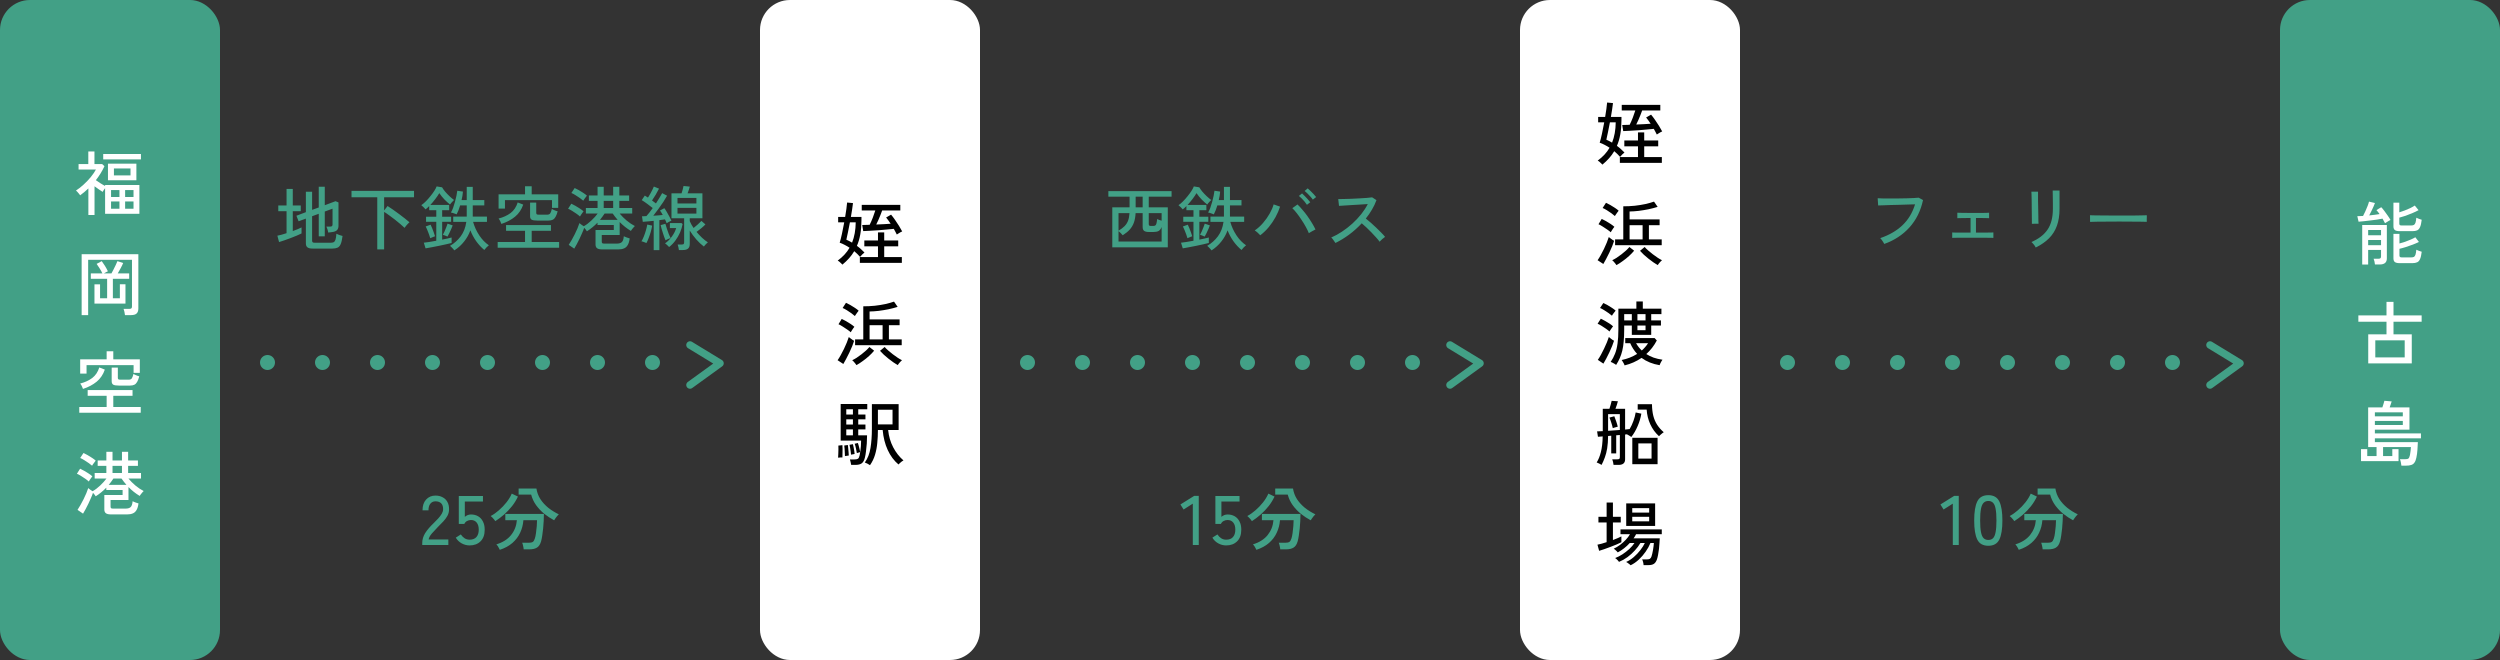 <svg width="500" height="132" viewBox="0 0 500 132" fill="none" xmlns="http://www.w3.org/2000/svg">
<rect x="0" y="0" width="500" height="132" fill="#333333" stroke="none"/>
<path d="M84.448 109V108.608C84.448 107.917 84.644 107.255 85.036 106.62C85.437 105.985 86.016 105.309 86.772 104.59C87.089 104.282 87.383 103.979 87.654 103.68C87.934 103.372 88.163 103.069 88.34 102.77C88.517 102.471 88.611 102.182 88.62 101.902C88.639 101.351 88.513 100.941 88.242 100.67C87.971 100.399 87.589 100.264 87.094 100.264C86.665 100.264 86.324 100.423 86.072 100.74C85.82 101.048 85.694 101.491 85.694 102.07H84.504C84.504 101.155 84.742 100.437 85.218 99.914C85.703 99.382 86.329 99.116 87.094 99.116C87.635 99.116 88.111 99.228 88.522 99.452C88.942 99.667 89.264 99.984 89.488 100.404C89.721 100.824 89.829 101.333 89.81 101.93C89.801 102.369 89.693 102.779 89.488 103.162C89.283 103.535 89.017 103.899 88.69 104.254C88.363 104.609 87.999 104.982 87.598 105.374C87.15 105.831 86.739 106.275 86.366 106.704C86.002 107.124 85.787 107.521 85.722 107.894H89.67V109H84.448ZM93.916 109.084C93.356 109.084 92.824 108.944 92.32 108.664C91.825 108.384 91.438 108.006 91.158 107.53L92.166 106.886C92.38 107.213 92.632 107.469 92.922 107.656C93.211 107.843 93.542 107.936 93.916 107.936C94.513 107.936 94.966 107.763 95.274 107.418C95.591 107.063 95.75 106.569 95.75 105.934C95.75 105.318 95.61 104.842 95.33 104.506C95.059 104.17 94.681 104.002 94.196 104.002C93.906 104.002 93.636 104.072 93.384 104.212C93.141 104.352 92.968 104.543 92.866 104.786H91.76V99.2H96.59V100.306H92.964V103.372C93.328 103.055 93.743 102.896 94.21 102.896C94.732 102.896 95.199 103.013 95.61 103.246C96.02 103.479 96.342 103.825 96.576 104.282C96.818 104.73 96.94 105.281 96.94 105.934C96.94 106.951 96.66 107.731 96.1 108.272C95.549 108.813 94.821 109.084 93.916 109.084ZM99.96 109.966C99.932 109.882 99.876 109.77 99.792 109.63C99.718 109.49 99.634 109.345 99.54 109.196C99.447 109.056 99.358 108.949 99.274 108.874C100.553 108.482 101.533 107.861 102.214 107.012C102.896 106.163 103.283 105.173 103.376 104.044H101.066V102.784H108.78C108.78 103.213 108.766 103.685 108.738 104.198C108.72 104.702 108.682 105.206 108.626 105.71C108.58 106.214 108.519 106.69 108.444 107.138C108.379 107.577 108.304 107.95 108.22 108.258C108.043 108.874 107.768 109.294 107.394 109.518C107.03 109.751 106.526 109.868 105.882 109.868H104.734C104.725 109.681 104.688 109.453 104.622 109.182C104.566 108.911 104.506 108.701 104.44 108.552H105.714C106.097 108.552 106.377 108.496 106.554 108.384C106.732 108.263 106.872 108.029 106.974 107.684C107.068 107.404 107.142 107.045 107.198 106.606C107.264 106.158 107.315 105.701 107.352 105.234C107.39 104.767 107.408 104.371 107.408 104.044H104.678C104.613 104.931 104.398 105.761 104.034 106.536C103.68 107.311 103.166 107.992 102.494 108.58C101.822 109.168 100.978 109.63 99.96 109.966ZM110.824 104.058C110.143 103.694 109.485 103.26 108.85 102.756C108.225 102.243 107.679 101.664 107.212 101.02C106.755 100.376 106.428 99.676 106.232 98.92H103.726V97.702H107.282C107.404 98.477 107.67 99.186 108.08 99.83C108.5 100.465 109.023 101.039 109.648 101.552C110.283 102.056 110.988 102.495 111.762 102.868C111.669 102.943 111.557 103.059 111.426 103.218C111.305 103.367 111.188 103.521 111.076 103.68C110.964 103.829 110.88 103.955 110.824 104.058ZM99.064 104.226C99.018 104.142 98.938 104.035 98.826 103.904C98.714 103.773 98.598 103.643 98.476 103.512C98.355 103.381 98.243 103.279 98.14 103.204C98.691 102.915 99.237 102.532 99.778 102.056C100.329 101.58 100.833 101.053 101.29 100.474C101.748 99.895 102.102 99.312 102.354 98.724L103.586 99.312C103.278 99.984 102.882 100.628 102.396 101.244C101.911 101.851 101.379 102.411 100.8 102.924C100.222 103.428 99.643 103.862 99.064 104.226Z" fill="#42A086"/>
<path d="M238.562 109V100.726L236.714 101.902L236.084 100.894L238.842 99.172H239.752V109H238.562ZM245.232 109.084C244.672 109.084 244.14 108.944 243.636 108.664C243.141 108.384 242.754 108.006 242.474 107.53L243.482 106.886C243.697 107.213 243.949 107.469 244.238 107.656C244.527 107.843 244.859 107.936 245.232 107.936C245.829 107.936 246.282 107.763 246.59 107.418C246.907 107.063 247.066 106.569 247.066 105.934C247.066 105.318 246.926 104.842 246.646 104.506C246.375 104.17 245.997 104.002 245.512 104.002C245.223 104.002 244.952 104.072 244.7 104.212C244.457 104.352 244.285 104.543 244.182 104.786H243.076V99.2H247.906V100.306H244.28V103.372C244.644 103.055 245.059 102.896 245.526 102.896C246.049 102.896 246.515 103.013 246.926 103.246C247.337 103.479 247.659 103.825 247.892 104.282C248.135 104.73 248.256 105.281 248.256 105.934C248.256 106.951 247.976 107.731 247.416 108.272C246.865 108.813 246.137 109.084 245.232 109.084ZM251.277 109.966C251.249 109.882 251.193 109.77 251.109 109.63C251.034 109.49 250.95 109.345 250.857 109.196C250.763 109.056 250.675 108.949 250.591 108.874C251.869 108.482 252.849 107.861 253.531 107.012C254.212 106.163 254.599 105.173 254.693 104.044H252.383V102.784H260.097C260.097 103.213 260.083 103.685 260.055 104.198C260.036 104.702 259.999 105.206 259.943 105.71C259.896 106.214 259.835 106.69 259.761 107.138C259.695 107.577 259.621 107.95 259.537 108.258C259.359 108.874 259.084 109.294 258.711 109.518C258.347 109.751 257.843 109.868 257.199 109.868H256.051C256.041 109.681 256.004 109.453 255.939 109.182C255.883 108.911 255.822 108.701 255.757 108.552H257.031C257.413 108.552 257.693 108.496 257.871 108.384C258.048 108.263 258.188 108.029 258.291 107.684C258.384 107.404 258.459 107.045 258.515 106.606C258.58 106.158 258.631 105.701 258.669 105.234C258.706 104.767 258.725 104.371 258.725 104.044H255.995C255.929 104.931 255.715 105.761 255.351 106.536C254.996 107.311 254.483 107.992 253.811 108.58C253.139 109.168 252.294 109.63 251.277 109.966ZM262.141 104.058C261.459 103.694 260.801 103.26 260.167 102.756C259.541 102.243 258.995 101.664 258.529 101.02C258.071 100.376 257.745 99.676 257.549 98.92H255.043V97.702H258.599C258.72 98.477 258.986 99.186 259.397 99.83C259.817 100.465 260.339 101.039 260.965 101.552C261.599 102.056 262.304 102.495 263.079 102.868C262.985 102.943 262.873 103.059 262.743 103.218C262.621 103.367 262.505 103.521 262.393 103.68C262.281 103.829 262.197 103.955 262.141 104.058ZM250.381 104.226C250.334 104.142 250.255 104.035 250.143 103.904C250.031 103.773 249.914 103.643 249.793 103.512C249.671 103.381 249.559 103.279 249.457 103.204C250.007 102.915 250.553 102.532 251.095 102.056C251.645 101.58 252.149 101.053 252.607 100.474C253.064 99.895 253.419 99.312 253.671 98.724L254.903 99.312C254.595 99.984 254.198 100.628 253.713 101.244C253.227 101.851 252.695 102.411 252.117 102.924C251.538 103.428 250.959 103.862 250.381 104.226Z" fill="#42A086"/>
<path d="M390.562 109V100.726L388.714 101.902L388.084 100.894L390.842 99.172H391.752V109H390.562ZM397.666 109.154C396.602 109.154 395.865 108.739 395.454 107.908C395.043 107.077 394.838 105.808 394.838 104.1C394.838 102.392 395.043 101.123 395.454 100.292C395.865 99.452 396.602 99.032 397.666 99.032C398.721 99.032 399.453 99.452 399.864 100.292C400.275 101.123 400.48 102.392 400.48 104.1C400.48 105.808 400.275 107.077 399.864 107.908C399.453 108.739 398.721 109.154 397.666 109.154ZM397.666 107.992C398.058 107.992 398.371 107.875 398.604 107.642C398.847 107.399 399.019 106.993 399.122 106.424C399.234 105.855 399.29 105.08 399.29 104.1C399.29 103.111 399.234 102.331 399.122 101.762C399.019 101.193 398.847 100.791 398.604 100.558C398.371 100.315 398.058 100.194 397.666 100.194C397.283 100.194 396.971 100.315 396.728 100.558C396.485 100.791 396.308 101.193 396.196 101.762C396.084 102.331 396.028 103.111 396.028 104.1C396.028 105.08 396.084 105.855 396.196 106.424C396.308 106.993 396.485 107.399 396.728 107.642C396.971 107.875 397.283 107.992 397.666 107.992ZM403.755 109.966C403.727 109.882 403.671 109.77 403.587 109.63C403.512 109.49 403.428 109.345 403.335 109.196C403.242 109.056 403.153 108.949 403.069 108.874C404.348 108.482 405.328 107.861 406.009 107.012C406.69 106.163 407.078 105.173 407.171 104.044H404.861V102.784H412.575C412.575 103.213 412.561 103.685 412.533 104.198C412.514 104.702 412.477 105.206 412.421 105.71C412.374 106.214 412.314 106.69 412.239 107.138C412.174 107.577 412.099 107.95 412.015 108.258C411.838 108.874 411.562 109.294 411.189 109.518C410.825 109.751 410.321 109.868 409.677 109.868H408.529C408.52 109.681 408.482 109.453 408.417 109.182C408.361 108.911 408.3 108.701 408.235 108.552H409.509C409.892 108.552 410.172 108.496 410.349 108.384C410.526 108.263 410.666 108.029 410.769 107.684C410.862 107.404 410.937 107.045 410.993 106.606C411.058 106.158 411.11 105.701 411.147 105.234C411.184 104.767 411.203 104.371 411.203 104.044H408.473C408.408 104.931 408.193 105.761 407.829 106.536C407.474 107.311 406.961 107.992 406.289 108.58C405.617 109.168 404.772 109.63 403.755 109.966ZM414.619 104.058C413.938 103.694 413.28 103.26 412.645 102.756C412.02 102.243 411.474 101.664 411.007 101.02C410.55 100.376 410.223 99.676 410.027 98.92H407.521V97.702H411.077C411.198 98.477 411.464 99.186 411.875 99.83C412.295 100.465 412.818 101.039 413.443 101.552C414.078 102.056 414.782 102.495 415.557 102.868C415.464 102.943 415.352 103.059 415.221 103.218C415.1 103.367 414.983 103.521 414.871 103.68C414.759 103.829 414.675 103.955 414.619 104.058ZM402.859 104.226C402.812 104.142 402.733 104.035 402.621 103.904C402.509 103.773 402.392 103.643 402.271 103.512C402.15 103.381 402.038 103.279 401.935 103.204C402.486 102.915 403.032 102.532 403.573 102.056C404.124 101.58 404.628 101.053 405.085 100.474C405.542 99.895 405.897 99.312 406.149 98.724L407.381 99.312C407.073 99.984 406.676 100.628 406.191 101.244C405.706 101.851 405.174 102.411 404.595 102.924C404.016 103.428 403.438 103.862 402.859 104.226Z" fill="#42A086"/>
<path d="M222.456 49.462V41.468H225.914V39.34H221.672V38.22H234.314V39.34H229.75V41.468H233.558V49.462H222.456ZM223.702 48.3H232.326V45.388C232.177 45.789 231.971 46.06 231.71 46.2C231.458 46.331 231.127 46.396 230.716 46.396H229.764C229.335 46.396 229.022 46.321 228.826 46.172C228.63 46.023 228.532 45.771 228.532 45.416V42.63H227.118C227.081 43.358 226.969 43.983 226.782 44.506C226.595 45.029 226.32 45.495 225.956 45.906C225.592 46.307 225.121 46.69 224.542 47.054C224.458 46.942 224.327 46.797 224.15 46.62C223.973 46.443 223.823 46.307 223.702 46.214V48.3ZM223.702 46.144C224.197 45.845 224.598 45.542 224.906 45.234C225.214 44.926 225.447 44.567 225.606 44.156C225.765 43.736 225.863 43.227 225.9 42.63H223.702V46.144ZM230.184 45.192H230.59C230.795 45.192 230.949 45.159 231.052 45.094C231.164 45.019 231.243 44.884 231.29 44.688C231.346 44.483 231.393 44.189 231.43 43.806C231.551 43.862 231.691 43.923 231.85 43.988C232.018 44.044 232.177 44.095 232.326 44.142V42.63H229.75V44.8C229.75 44.921 229.778 45.019 229.834 45.094C229.89 45.159 230.007 45.192 230.184 45.192ZM227.132 41.468H228.532V39.34H227.132V41.468ZM242.308 50.078C242.252 49.994 242.168 49.891 242.056 49.77C241.953 49.649 241.841 49.532 241.72 49.42C241.608 49.308 241.515 49.224 241.44 49.168C242.28 48.683 242.994 48.048 243.582 47.264C244.17 46.471 244.543 45.509 244.702 44.38H242.084V43.316H244.786V41.076H243.47C243.377 41.403 243.269 41.72 243.148 42.028C243.027 42.336 242.901 42.616 242.77 42.868C242.695 42.831 242.583 42.789 242.434 42.742C242.294 42.686 242.145 42.635 241.986 42.588C241.837 42.541 241.715 42.513 241.622 42.504C241.771 42.261 241.916 41.953 242.056 41.58C242.196 41.197 242.322 40.796 242.434 40.376C242.555 39.956 242.653 39.55 242.728 39.158C242.812 38.766 242.868 38.43 242.896 38.15L244.03 38.318C244.011 38.579 243.979 38.855 243.932 39.144C243.885 39.424 243.825 39.713 243.75 40.012H244.786V37.38H245.99V40.012H248.3V41.076H245.99V43.316H248.832V44.38H246.06C246.331 45.341 246.741 46.237 247.292 47.068C247.843 47.899 248.482 48.561 249.21 49.056C249.089 49.149 248.93 49.294 248.734 49.49C248.547 49.695 248.403 49.863 248.3 49.994C247.721 49.518 247.185 48.939 246.69 48.258C246.205 47.567 245.813 46.839 245.514 46.074C245.225 46.877 244.809 47.619 244.268 48.3C243.736 48.981 243.083 49.574 242.308 50.078ZM236.554 49.672L236.204 48.538C236.465 48.51 236.82 48.463 237.268 48.398C237.716 48.323 238.192 48.239 238.696 48.146V44.366H236.652V43.344H238.696V42.042H237.282V41.216C237.161 41.337 237.039 41.454 236.918 41.566C236.797 41.678 236.675 41.781 236.554 41.874C236.47 41.762 236.335 41.617 236.148 41.44C235.971 41.253 235.821 41.118 235.7 41.034C235.989 40.838 236.288 40.586 236.596 40.278C236.913 39.961 237.217 39.62 237.506 39.256C237.805 38.892 238.066 38.537 238.29 38.192C238.514 37.847 238.673 37.543 238.766 37.282L239.858 37.464C239.998 37.716 240.199 38.001 240.46 38.318C240.731 38.635 241.025 38.943 241.342 39.242C241.659 39.541 241.963 39.793 242.252 39.998C242.187 40.054 242.098 40.143 241.986 40.264C241.874 40.376 241.767 40.493 241.664 40.614C241.571 40.735 241.496 40.833 241.44 40.908C241.067 40.609 240.693 40.269 240.32 39.886C239.956 39.503 239.615 39.083 239.298 38.626C239.102 38.971 238.841 39.359 238.514 39.788C238.197 40.208 237.861 40.609 237.506 40.992H241.272V42.042H239.872V43.344H241.664V44.366H239.872V47.922C240.264 47.847 240.623 47.773 240.95 47.698C241.286 47.623 241.557 47.558 241.762 47.502V48.594C241.51 48.659 241.16 48.743 240.712 48.846C240.273 48.949 239.797 49.051 239.284 49.154C238.771 49.266 238.271 49.364 237.786 49.448C237.301 49.541 236.89 49.616 236.554 49.672ZM237.492 47.642C237.427 47.418 237.343 47.161 237.24 46.872C237.137 46.573 237.025 46.284 236.904 46.004C236.792 45.715 236.685 45.477 236.582 45.29L237.562 44.94C237.665 45.136 237.772 45.379 237.884 45.668C238.005 45.948 238.113 46.233 238.206 46.522C238.309 46.802 238.388 47.045 238.444 47.25C238.313 47.287 238.145 47.353 237.94 47.446C237.744 47.53 237.595 47.595 237.492 47.642ZM240.936 47.32C240.843 47.264 240.693 47.199 240.488 47.124C240.292 47.04 240.133 46.984 240.012 46.956C240.115 46.779 240.227 46.555 240.348 46.284C240.479 46.004 240.595 45.724 240.698 45.444C240.81 45.155 240.894 44.917 240.95 44.73L241.972 45.08C241.916 45.248 241.827 45.472 241.706 45.752C241.585 46.032 241.454 46.317 241.314 46.606C241.174 46.895 241.048 47.133 240.936 47.32ZM252.052 47.054C251.94 46.923 251.772 46.755 251.548 46.55C251.324 46.345 251.123 46.191 250.946 46.088C251.553 45.677 252.108 45.178 252.612 44.59C253.125 43.993 253.564 43.372 253.928 42.728C254.301 42.075 254.567 41.459 254.726 40.88L256.014 41.328C255.79 42.028 255.487 42.728 255.104 43.428C254.721 44.128 254.273 44.791 253.76 45.416C253.247 46.032 252.677 46.578 252.052 47.054ZM261.768 46.634C261.619 46.251 261.413 45.827 261.152 45.36C260.9 44.893 260.615 44.427 260.298 43.96C259.99 43.484 259.677 43.045 259.36 42.644C259.043 42.233 258.744 41.897 258.464 41.636L259.5 40.894C259.808 41.183 260.13 41.529 260.466 41.93C260.811 42.322 261.147 42.747 261.474 43.204C261.801 43.661 262.104 44.123 262.384 44.59C262.664 45.047 262.902 45.481 263.098 45.892C262.949 45.957 262.734 46.069 262.454 46.228C262.183 46.377 261.955 46.513 261.768 46.634ZM262.566 39.928C262.445 39.741 262.286 39.541 262.09 39.326C261.894 39.102 261.693 38.892 261.488 38.696C261.283 38.491 261.096 38.323 260.928 38.192L261.544 37.674C261.693 37.795 261.875 37.963 262.09 38.178C262.314 38.393 262.529 38.612 262.734 38.836C262.949 39.06 263.112 39.251 263.224 39.41L262.566 39.928ZM261.39 40.964C261.269 40.768 261.115 40.558 260.928 40.334C260.741 40.11 260.545 39.895 260.34 39.69C260.135 39.485 259.948 39.317 259.78 39.186L260.41 38.682C260.559 38.803 260.737 38.976 260.942 39.2C261.157 39.415 261.367 39.639 261.572 39.872C261.777 40.096 261.936 40.287 262.048 40.446L261.39 40.964ZM267.088 48.594C266.995 48.454 266.864 48.267 266.696 48.034C266.537 47.791 266.388 47.614 266.248 47.502C266.967 47.194 267.685 46.802 268.404 46.326C269.123 45.85 269.809 45.318 270.462 44.73C271.115 44.133 271.708 43.503 272.24 42.84C272.772 42.168 273.211 41.491 273.556 40.81C273.127 40.838 272.637 40.871 272.086 40.908C271.545 40.936 270.994 40.969 270.434 41.006C269.883 41.043 269.375 41.076 268.908 41.104C268.441 41.132 268.073 41.155 267.802 41.174L267.648 39.816C267.872 39.816 268.213 39.811 268.67 39.802C269.127 39.793 269.636 39.779 270.196 39.76C270.765 39.732 271.33 39.704 271.89 39.676C272.459 39.639 272.968 39.606 273.416 39.578C273.873 39.541 274.209 39.503 274.424 39.466L275.292 40.026C275.059 40.67 274.76 41.3 274.396 41.916C274.041 42.532 273.631 43.129 273.164 43.708C273.481 43.96 273.822 44.245 274.186 44.562C274.55 44.879 274.909 45.211 275.264 45.556C275.619 45.892 275.95 46.219 276.258 46.536C276.566 46.844 276.818 47.124 277.014 47.376C276.855 47.479 276.664 47.628 276.44 47.824C276.225 48.011 276.053 48.183 275.922 48.342C275.735 48.081 275.497 47.791 275.208 47.474C274.928 47.147 274.62 46.816 274.284 46.48C273.948 46.135 273.612 45.803 273.276 45.486C272.94 45.169 272.632 44.893 272.352 44.66C271.577 45.491 270.733 46.247 269.818 46.928C268.903 47.6 267.993 48.155 267.088 48.594Z" fill="#42A086"/>
<path d="M376.85 48.79C376.813 48.706 376.747 48.589 376.654 48.44C376.561 48.281 376.458 48.127 376.346 47.978C376.234 47.819 376.131 47.703 376.038 47.628C377.83 47.021 379.309 46.167 380.476 45.066C381.652 43.955 382.497 42.555 383.01 40.866C382.599 40.875 382.114 40.889 381.554 40.908C380.994 40.927 380.411 40.945 379.804 40.964C379.207 40.973 378.628 40.987 378.068 41.006C377.508 41.025 377.013 41.043 376.584 41.062C376.155 41.071 375.837 41.081 375.632 41.09L375.534 39.648C375.777 39.667 376.113 39.681 376.542 39.69C376.971 39.69 377.457 39.69 377.998 39.69C378.549 39.69 379.109 39.69 379.678 39.69C380.257 39.681 380.812 39.671 381.344 39.662C381.885 39.643 382.366 39.625 382.786 39.606C383.206 39.578 383.523 39.555 383.738 39.536L384.606 40.012C384.139 42.177 383.234 44.002 381.89 45.486C380.546 46.97 378.866 48.071 376.85 48.79ZM390.444 47.572V46.494C390.556 46.503 390.785 46.513 391.13 46.522C391.475 46.522 391.905 46.522 392.418 46.522C392.931 46.522 393.496 46.522 394.112 46.522V43.596C393.692 43.596 393.291 43.601 392.908 43.61C392.535 43.61 392.217 43.615 391.956 43.624C391.704 43.624 391.541 43.629 391.466 43.638V42.546C391.615 42.555 391.984 42.565 392.572 42.574C393.169 42.583 393.869 42.588 394.672 42.588C395.195 42.588 395.675 42.588 396.114 42.588C396.553 42.579 396.921 42.574 397.22 42.574C397.528 42.565 397.729 42.555 397.822 42.546V43.638C397.71 43.619 397.416 43.61 396.94 43.61C396.464 43.601 395.881 43.596 395.19 43.596V46.522C395.778 46.522 396.319 46.522 396.814 46.522C397.318 46.513 397.733 46.508 398.06 46.508C398.387 46.499 398.592 46.494 398.676 46.494V47.572C398.573 47.563 398.331 47.558 397.948 47.558C397.575 47.549 397.099 47.544 396.52 47.544C395.951 47.544 395.316 47.544 394.616 47.544C394.149 47.544 393.683 47.544 393.216 47.544C392.759 47.544 392.334 47.544 391.942 47.544C391.55 47.544 391.219 47.549 390.948 47.558C390.687 47.558 390.519 47.563 390.444 47.572ZM407.146 49.504C407.109 49.411 407.039 49.289 406.936 49.14C406.833 49 406.721 48.86 406.6 48.72C406.488 48.58 406.385 48.473 406.292 48.398C407.739 47.782 408.812 46.956 409.512 45.92C410.221 44.875 410.576 43.493 410.576 41.776V41.258C410.576 41.118 410.576 40.894 410.576 40.586C410.576 40.278 410.571 39.947 410.562 39.592C410.562 39.237 410.557 38.925 410.548 38.654C410.548 38.374 410.543 38.192 410.534 38.108H411.906V41.776C411.906 43.055 411.733 44.175 411.388 45.136C411.052 46.088 410.534 46.919 409.834 47.628C409.134 48.337 408.238 48.963 407.146 49.504ZM406.376 44.758C406.385 44.702 406.385 44.515 406.376 44.198C406.376 43.881 406.371 43.489 406.362 43.022C406.362 42.555 406.357 42.065 406.348 41.552C406.348 41.029 406.343 40.535 406.334 40.068C406.325 39.601 406.315 39.209 406.306 38.892C406.297 38.575 406.287 38.388 406.278 38.332H407.608C407.608 38.397 407.608 38.589 407.608 38.906C407.608 39.223 407.608 39.611 407.608 40.068C407.617 40.516 407.627 40.997 407.636 41.51C407.645 42.014 407.655 42.499 407.664 42.966C407.673 43.423 407.678 43.815 407.678 44.142C407.687 44.459 407.697 44.66 407.706 44.744L406.376 44.758ZM418.01 44.38C418.01 44.296 418.01 44.165 418.01 43.988C418.01 43.801 418.01 43.619 418.01 43.442C418.01 43.265 418.005 43.134 417.996 43.05C418.229 43.059 418.579 43.069 419.046 43.078C419.513 43.078 420.054 43.083 420.67 43.092C421.295 43.092 421.953 43.097 422.644 43.106C423.344 43.106 424.039 43.106 424.73 43.106C425.43 43.106 426.088 43.106 426.704 43.106C427.32 43.097 427.861 43.087 428.328 43.078C428.795 43.069 429.14 43.059 429.364 43.05C429.364 43.078 429.364 43.12 429.364 43.176C429.364 43.232 429.364 43.293 429.364 43.358C429.364 43.526 429.359 43.717 429.35 43.932C429.35 44.137 429.355 44.282 429.364 44.366C429.075 44.357 428.645 44.347 428.076 44.338C427.507 44.329 426.853 44.324 426.116 44.324C425.388 44.315 424.627 44.31 423.834 44.31C423.041 44.31 422.266 44.315 421.51 44.324C420.754 44.324 420.068 44.329 419.452 44.338C418.845 44.347 418.365 44.361 418.01 44.38Z" fill="#42A086"/>
<path d="M62.518 49.714C62.033 49.714 61.687 49.63 61.482 49.462C61.277 49.303 61.174 49.037 61.174 48.664V43.722L59.718 44.254L59.284 43.148L61.174 42.434V38.346H62.42V41.972L63.75 41.496V37.352H64.954V41.048L67.11 40.236L67.698 40.488V45.178C67.698 45.505 67.614 45.771 67.446 45.976C67.278 46.172 67.007 46.307 66.634 46.382C66.513 46.401 66.349 46.424 66.144 46.452C65.948 46.471 65.78 46.489 65.64 46.508C65.612 46.275 65.556 46.041 65.472 45.808C65.388 45.575 65.323 45.411 65.276 45.318H66.018C66.195 45.318 66.321 45.285 66.396 45.22C66.471 45.155 66.508 45.043 66.508 44.884V41.734L64.954 42.308V47.264H63.75V42.756L62.42 43.246V48.132C62.42 48.281 62.457 48.389 62.532 48.454C62.607 48.519 62.756 48.552 62.98 48.552H66.088C66.359 48.552 66.573 48.515 66.732 48.44C66.891 48.356 67.012 48.188 67.096 47.936C67.18 47.675 67.241 47.278 67.278 46.746C67.427 46.821 67.623 46.905 67.866 46.998C68.109 47.082 68.323 47.147 68.51 47.194C68.417 47.941 68.286 48.496 68.118 48.86C67.959 49.215 67.745 49.443 67.474 49.546C67.203 49.658 66.867 49.714 66.466 49.714H62.518ZM55.812 48.412L55.476 47.138C55.719 47.091 55.999 47.026 56.316 46.942C56.633 46.849 56.965 46.746 57.31 46.634V42.238H55.658V41.09H57.31V37.786H58.556V41.09H60.152V42.238H58.556V46.214C58.911 46.083 59.237 45.957 59.536 45.836C59.844 45.705 60.101 45.589 60.306 45.486V46.69C60.063 46.811 59.746 46.956 59.354 47.124C58.971 47.283 58.561 47.446 58.122 47.614C57.683 47.782 57.259 47.936 56.848 48.076C56.437 48.216 56.092 48.328 55.812 48.412ZM75.454 49.882V39.452H70.302V38.178H82.804V39.452H76.826V42.098L77.512 41.202C77.82 41.389 78.17 41.622 78.562 41.902C78.954 42.173 79.355 42.462 79.766 42.77C80.186 43.078 80.583 43.381 80.956 43.68C81.329 43.969 81.642 44.226 81.894 44.45C81.801 44.525 81.689 44.632 81.558 44.772C81.427 44.912 81.301 45.057 81.18 45.206C81.059 45.346 80.97 45.467 80.914 45.57C80.709 45.365 80.433 45.117 80.088 44.828C79.752 44.539 79.388 44.24 78.996 43.932C78.604 43.624 78.217 43.335 77.834 43.064C77.461 42.784 77.125 42.555 76.826 42.378V49.882H75.454ZM90.868 50.078C90.812 49.994 90.728 49.891 90.616 49.77C90.513 49.649 90.401 49.532 90.28 49.42C90.168 49.308 90.075 49.224 90 49.168C90.84 48.683 91.554 48.048 92.142 47.264C92.73 46.471 93.103 45.509 93.262 44.38H90.644V43.316H93.346V41.076H92.03C91.937 41.403 91.829 41.72 91.708 42.028C91.587 42.336 91.461 42.616 91.33 42.868C91.255 42.831 91.143 42.789 90.994 42.742C90.854 42.686 90.705 42.635 90.546 42.588C90.397 42.541 90.275 42.513 90.182 42.504C90.331 42.261 90.476 41.953 90.616 41.58C90.756 41.197 90.882 40.796 90.994 40.376C91.115 39.956 91.213 39.55 91.288 39.158C91.372 38.766 91.428 38.43 91.456 38.15L92.59 38.318C92.571 38.579 92.539 38.855 92.492 39.144C92.445 39.424 92.385 39.713 92.31 40.012H93.346V37.38H94.55V40.012H96.86V41.076H94.55V43.316H97.392V44.38H94.62C94.891 45.341 95.301 46.237 95.852 47.068C96.403 47.899 97.042 48.561 97.77 49.056C97.649 49.149 97.49 49.294 97.294 49.49C97.107 49.695 96.963 49.863 96.86 49.994C96.281 49.518 95.745 48.939 95.25 48.258C94.765 47.567 94.373 46.839 94.074 46.074C93.785 46.877 93.369 47.619 92.828 48.3C92.296 48.981 91.643 49.574 90.868 50.078ZM85.114 49.672L84.764 48.538C85.025 48.51 85.38 48.463 85.828 48.398C86.276 48.323 86.752 48.239 87.256 48.146V44.366H85.212V43.344H87.256V42.042H85.842V41.216C85.721 41.337 85.599 41.454 85.478 41.566C85.357 41.678 85.235 41.781 85.114 41.874C85.03 41.762 84.895 41.617 84.708 41.44C84.531 41.253 84.381 41.118 84.26 41.034C84.549 40.838 84.848 40.586 85.156 40.278C85.473 39.961 85.777 39.62 86.066 39.256C86.365 38.892 86.626 38.537 86.85 38.192C87.074 37.847 87.233 37.543 87.326 37.282L88.418 37.464C88.558 37.716 88.759 38.001 89.02 38.318C89.291 38.635 89.585 38.943 89.902 39.242C90.219 39.541 90.523 39.793 90.812 39.998C90.747 40.054 90.658 40.143 90.546 40.264C90.434 40.376 90.327 40.493 90.224 40.614C90.131 40.735 90.056 40.833 90 40.908C89.627 40.609 89.253 40.269 88.88 39.886C88.516 39.503 88.175 39.083 87.858 38.626C87.662 38.971 87.401 39.359 87.074 39.788C86.757 40.208 86.421 40.609 86.066 40.992H89.832V42.042H88.432V43.344H90.224V44.366H88.432V47.922C88.824 47.847 89.183 47.773 89.51 47.698C89.846 47.623 90.117 47.558 90.322 47.502V48.594C90.07 48.659 89.72 48.743 89.272 48.846C88.833 48.949 88.357 49.051 87.844 49.154C87.331 49.266 86.831 49.364 86.346 49.448C85.861 49.541 85.45 49.616 85.114 49.672ZM86.052 47.642C85.987 47.418 85.903 47.161 85.8 46.872C85.697 46.573 85.585 46.284 85.464 46.004C85.352 45.715 85.245 45.477 85.142 45.29L86.122 44.94C86.225 45.136 86.332 45.379 86.444 45.668C86.565 45.948 86.673 46.233 86.766 46.522C86.869 46.802 86.948 47.045 87.004 47.25C86.873 47.287 86.705 47.353 86.5 47.446C86.304 47.53 86.155 47.595 86.052 47.642ZM89.496 47.32C89.403 47.264 89.253 47.199 89.048 47.124C88.852 47.04 88.693 46.984 88.572 46.956C88.675 46.779 88.787 46.555 88.908 46.284C89.039 46.004 89.155 45.724 89.258 45.444C89.37 45.155 89.454 44.917 89.51 44.73L90.532 45.08C90.476 45.248 90.387 45.472 90.266 45.752C90.145 46.032 90.014 46.317 89.874 46.606C89.734 46.895 89.608 47.133 89.496 47.32ZM99.534 49.546V48.398H105.008V46.158H101.214V45.01H110.188V46.158H106.338V48.398H111.826V49.546H99.534ZM99.716 41.72V38.864H105.008V37.254H106.338V38.864H111.644V41.58H110.398V40.026H100.99V41.72H99.716ZM107.444 44.114C106.903 44.114 106.529 44.053 106.324 43.932C106.119 43.801 106.016 43.573 106.016 43.246V40.516H107.248V42.56C107.248 42.709 107.285 42.812 107.36 42.868C107.435 42.915 107.584 42.938 107.808 42.938H109.404C109.703 42.938 109.913 42.854 110.034 42.686C110.155 42.518 110.267 42.219 110.37 41.79C110.454 41.846 110.571 41.907 110.72 41.972C110.869 42.037 111.019 42.098 111.168 42.154C111.327 42.21 111.448 42.247 111.532 42.266C111.411 42.733 111.271 43.101 111.112 43.372C110.963 43.643 110.776 43.834 110.552 43.946C110.328 44.058 110.039 44.114 109.684 44.114H107.444ZM100.276 44.786C100.211 44.599 100.136 44.417 100.052 44.24C99.968 44.063 99.856 43.885 99.716 43.708C100.659 43.465 101.461 43.097 102.124 42.602C102.787 42.098 103.258 41.393 103.538 40.488L104.644 40.922C104.308 41.911 103.762 42.719 103.006 43.344C102.25 43.96 101.34 44.441 100.276 44.786ZM120.45 49.882C119.965 49.882 119.619 49.803 119.414 49.644C119.209 49.495 119.106 49.238 119.106 48.874V46.004H122.76V44.996H119.498V44.534C119.181 44.861 118.845 45.169 118.49 45.458C118.145 45.747 117.776 46.013 117.384 46.256C117.337 46.163 117.258 46.051 117.146 45.92C117.043 45.789 116.941 45.668 116.838 45.556C116.745 45.855 116.614 46.191 116.446 46.564C116.287 46.937 116.115 47.32 115.928 47.712C115.741 48.095 115.555 48.463 115.368 48.818C115.181 49.173 115.009 49.476 114.85 49.728L113.744 48.972C113.931 48.701 114.127 48.379 114.332 48.006C114.547 47.633 114.757 47.241 114.962 46.83C115.167 46.419 115.349 46.023 115.508 45.64C115.667 45.248 115.793 44.907 115.886 44.618C115.951 44.683 116.073 44.781 116.25 44.912C116.437 45.043 116.605 45.155 116.754 45.248C117.286 44.949 117.799 44.562 118.294 44.086C118.798 43.61 119.213 43.148 119.54 42.7H117.174V41.594H119.512V40.18H117.776V39.088H119.512V37.366H120.744V39.088H122.634V37.366H123.866V39.088H125.826V40.18H123.866V41.594H126.442V42.7H123.922C124.323 43.185 124.795 43.657 125.336 44.114C125.887 44.571 126.433 44.935 126.974 45.206C126.909 45.262 126.82 45.355 126.708 45.486C126.596 45.617 126.489 45.747 126.386 45.878C126.293 46.009 126.223 46.111 126.176 46.186C125.345 45.682 124.599 45.089 123.936 44.408V46.998H120.352V48.328C120.352 48.468 120.385 48.571 120.45 48.636C120.525 48.692 120.665 48.72 120.87 48.72H123.348C123.805 48.72 124.141 48.622 124.356 48.426C124.58 48.23 124.715 47.838 124.762 47.25C124.893 47.325 125.079 47.404 125.322 47.488C125.574 47.572 125.779 47.637 125.938 47.684C125.863 48.263 125.728 48.711 125.532 49.028C125.345 49.345 125.098 49.565 124.79 49.686C124.482 49.817 124.109 49.882 123.67 49.882H120.45ZM115.998 43.302C115.83 43.143 115.601 42.961 115.312 42.756C115.023 42.551 114.724 42.355 114.416 42.168C114.117 41.981 113.851 41.841 113.618 41.748L114.262 40.74C114.523 40.861 114.803 41.006 115.102 41.174C115.401 41.342 115.69 41.519 115.97 41.706C116.259 41.893 116.507 42.079 116.712 42.266C116.665 42.322 116.591 42.42 116.488 42.56C116.385 42.7 116.287 42.84 116.194 42.98C116.101 43.12 116.035 43.227 115.998 43.302ZM116.656 40.138C116.488 39.989 116.259 39.811 115.97 39.606C115.681 39.401 115.382 39.205 115.074 39.018C114.775 38.831 114.509 38.691 114.276 38.598L114.934 37.604C115.177 37.707 115.452 37.847 115.76 38.024C116.077 38.201 116.381 38.388 116.67 38.584C116.969 38.78 117.207 38.962 117.384 39.13C117.337 39.186 117.263 39.284 117.16 39.424C117.057 39.555 116.955 39.69 116.852 39.83C116.759 39.961 116.693 40.063 116.656 40.138ZM119.988 43.974H123.53C123.175 43.573 122.844 43.148 122.536 42.7H120.926C120.786 42.915 120.637 43.129 120.478 43.344C120.329 43.559 120.165 43.769 119.988 43.974ZM120.744 41.594H122.634V40.18H120.744V41.594ZM135.78 50.008C135.761 49.849 135.729 49.658 135.682 49.434C135.635 49.21 135.584 49.033 135.528 48.902H136.326C136.513 48.902 136.643 48.874 136.718 48.818C136.793 48.753 136.83 48.631 136.83 48.454V43.652H134.296V38.668H136.312C136.387 38.453 136.461 38.201 136.536 37.912C136.611 37.613 136.667 37.375 136.704 37.198L137.964 37.324C137.927 37.492 137.861 37.707 137.768 37.968C137.684 38.229 137.6 38.463 137.516 38.668H140.484V43.652H137.95V44.226C138.043 44.45 138.155 44.679 138.286 44.912C138.417 45.136 138.561 45.365 138.72 45.598C138.991 45.383 139.271 45.145 139.56 44.884C139.859 44.623 140.101 44.389 140.288 44.184L141.086 44.884C140.862 45.117 140.582 45.374 140.246 45.654C139.919 45.925 139.607 46.167 139.308 46.382C139.653 46.793 140.022 47.185 140.414 47.558C140.806 47.922 141.193 48.225 141.576 48.468C141.511 48.515 141.422 48.594 141.31 48.706C141.207 48.809 141.105 48.916 141.002 49.028C140.899 49.14 140.825 49.233 140.778 49.308C140.265 48.925 139.761 48.454 139.266 47.894C138.771 47.325 138.333 46.732 137.95 46.116V48.79C137.95 49.21 137.838 49.518 137.614 49.714C137.399 49.91 137.049 50.008 136.564 50.008H135.78ZM130.74 50.022V44.17C130.329 44.207 129.933 44.245 129.55 44.282C129.167 44.319 128.836 44.347 128.556 44.366L128.402 43.26C128.523 43.251 128.659 43.246 128.808 43.246C128.957 43.237 129.116 43.227 129.284 43.218C129.657 42.817 130.077 42.28 130.544 41.608C130.236 41.356 129.877 41.081 129.466 40.782C129.065 40.483 128.691 40.231 128.346 40.026L128.962 39.116C129.065 39.181 129.167 39.247 129.27 39.312C129.373 39.377 129.48 39.447 129.592 39.522C129.741 39.298 129.891 39.051 130.04 38.78C130.199 38.5 130.343 38.229 130.474 37.968C130.605 37.707 130.703 37.487 130.768 37.31L131.804 37.73C131.617 38.103 131.398 38.505 131.146 38.934C130.894 39.363 130.647 39.751 130.404 40.096C130.544 40.199 130.679 40.301 130.81 40.404C130.941 40.507 131.067 40.6 131.188 40.684C131.459 40.273 131.701 39.886 131.916 39.522C132.14 39.158 132.313 38.859 132.434 38.626L133.414 39.144C133.209 39.517 132.952 39.942 132.644 40.418C132.336 40.885 132.005 41.356 131.65 41.832C131.305 42.308 130.973 42.747 130.656 43.148C130.992 43.129 131.323 43.106 131.65 43.078C131.977 43.05 132.275 43.022 132.546 42.994C132.359 42.639 132.177 42.341 132 42.098L132.868 41.636C133.027 41.841 133.19 42.093 133.358 42.392C133.535 42.681 133.703 42.98 133.862 43.288C134.03 43.596 134.17 43.876 134.282 44.128C134.161 44.175 133.997 44.254 133.792 44.366C133.596 44.478 133.442 44.571 133.33 44.646C133.255 44.422 133.143 44.165 132.994 43.876C132.835 43.895 132.663 43.918 132.476 43.946C132.289 43.974 132.089 44.002 131.874 44.03V50.022H130.74ZM133.82 49.406C133.727 49.303 133.601 49.177 133.442 49.028C133.293 48.879 133.148 48.762 133.008 48.678C133.549 48.295 134.016 47.824 134.408 47.264C134.809 46.704 135.085 46.153 135.234 45.612H133.974V44.618H136.298L136.522 44.814C136.419 45.374 136.247 45.939 136.004 46.508C135.761 47.068 135.453 47.6 135.08 48.104C134.716 48.608 134.296 49.042 133.82 49.406ZM135.5 42.714H139.28V41.58H135.5V42.714ZM135.5 40.698H139.28V39.592H135.5V40.698ZM129.284 48.608C129.163 48.561 128.999 48.496 128.794 48.412C128.589 48.328 128.421 48.281 128.29 48.272C128.449 48.011 128.607 47.684 128.766 47.292C128.925 46.891 129.065 46.48 129.186 46.06C129.307 45.631 129.396 45.248 129.452 44.912L130.432 45.122C130.376 45.486 130.287 45.887 130.166 46.326C130.045 46.755 129.905 47.171 129.746 47.572C129.597 47.973 129.443 48.319 129.284 48.608ZM133.106 48.062C133.031 47.903 132.947 47.693 132.854 47.432C132.761 47.171 132.667 46.891 132.574 46.592C132.481 46.293 132.392 46.009 132.308 45.738C132.233 45.458 132.173 45.22 132.126 45.024L133.078 44.758C133.143 45.001 133.237 45.309 133.358 45.682C133.479 46.046 133.605 46.405 133.736 46.76C133.876 47.115 134.002 47.399 134.114 47.614C133.974 47.651 133.801 47.717 133.596 47.81C133.4 47.903 133.237 47.987 133.106 48.062Z" fill="#42A086"/>
<path d="M290 69L296 72.657L290 77" stroke="#42A086" stroke-width="1.5" stroke-linecap="round" stroke-linejoin="round"/>
<circle cx="238.5" cy="72.5" r="1.5" fill="#42A086"/>
<circle cx="249.5" cy="72.5" r="1.5" fill="#42A086"/>
<circle cx="260.5" cy="72.5" r="1.5" fill="#42A086"/>
<circle cx="271.5" cy="72.5" r="1.5" fill="#42A086"/>
<circle cx="282.5" cy="72.5" r="1.5" fill="#42A086"/>
<circle cx="227.5" cy="72.5" r="1.5" fill="#42A086"/>
<circle cx="216.5" cy="72.5" r="1.5" fill="#42A086"/>
<circle cx="205.5" cy="72.5" r="1.5" fill="#42A086"/>
<path d="M442 69L448 72.657L442 77" stroke="#42A086" stroke-width="1.5" stroke-linecap="round" stroke-linejoin="round"/>
<circle cx="390.5" cy="72.5" r="1.5" fill="#42A086"/>
<circle cx="401.5" cy="72.5" r="1.5" fill="#42A086"/>
<circle cx="412.5" cy="72.5" r="1.5" fill="#42A086"/>
<circle cx="423.5" cy="72.5" r="1.5" fill="#42A086"/>
<circle cx="434.5" cy="72.5" r="1.5" fill="#42A086"/>
<circle cx="379.5" cy="72.5" r="1.5" fill="#42A086"/>
<circle cx="368.5" cy="72.5" r="1.5" fill="#42A086"/>
<circle cx="357.5" cy="72.5" r="1.5" fill="#42A086"/>
<path d="M138 69L144 72.657L138 77" stroke="#42A086" stroke-width="1.5" stroke-linecap="round" stroke-linejoin="round"/>
<circle cx="86.5" cy="72.5" r="1.5" fill="#42A086"/>
<circle cx="97.5" cy="72.5" r="1.5" fill="#42A086"/>
<circle cx="108.5" cy="72.5" r="1.5" fill="#42A086"/>
<circle cx="119.5" cy="72.5" r="1.5" fill="#42A086"/>
<circle cx="130.5" cy="72.5" r="1.5" fill="#42A086"/>
<circle cx="75.5" cy="72.5" r="1.5" fill="#42A086"/>
<circle cx="64.5" cy="72.5" r="1.5" fill="#42A086"/>
<circle cx="53.5" cy="72.5" r="1.5" fill="#42A086"/>
<rect width="44" height="132" rx="6" fill="#42A086"/>
<path d="M17.674 42.994V37.688C17.413 37.931 17.147 38.169 16.876 38.402C16.605 38.626 16.325 38.845 16.036 39.06C15.989 38.976 15.91 38.873 15.798 38.752C15.695 38.621 15.588 38.495 15.476 38.374C15.364 38.253 15.271 38.164 15.196 38.108C15.709 37.781 16.223 37.38 16.736 36.904C17.259 36.428 17.735 35.929 18.164 35.406C18.593 34.874 18.934 34.375 19.186 33.908H15.714V32.816H17.66V30.296H18.892V32.816H20.432L20.894 33.236C20.661 33.74 20.399 34.225 20.11 34.692C19.821 35.159 19.508 35.607 19.172 36.036C19.452 36.241 19.765 36.451 20.11 36.666C20.455 36.871 20.759 37.053 21.02 37.212V37.002H27.88V42.756H21.02V37.632C20.796 37.921 20.633 38.169 20.53 38.374C20.306 38.234 20.049 38.066 19.76 37.87C19.48 37.674 19.195 37.469 18.906 37.254V42.994H17.674ZM21.594 36.05V32.732H27.278V36.05H21.594ZM20.642 31.878V30.8H28.188V31.878H20.642ZM22.784 35.084H26.102V33.698H22.784V35.084ZM22.21 41.748H23.89V40.292H22.21V41.748ZM25.024 41.748H26.704V40.292H25.024V41.748ZM22.21 39.396H23.89V38.01H22.21V39.396ZM25.024 39.396H26.704V38.01H25.024V39.396ZM16.33 63.022V50.842H27.67V61.706C27.67 62.154 27.553 62.485 27.32 62.7C27.096 62.915 26.727 63.022 26.214 63.022H24.996C24.977 62.845 24.94 62.625 24.884 62.364C24.828 62.112 24.772 61.916 24.716 61.776H25.864C26.051 61.776 26.186 61.743 26.27 61.678C26.354 61.613 26.396 61.487 26.396 61.3V51.962H17.632V63.022H16.33ZM18.892 60.726V56.862H20.012V59.648H21.426V55.756H18.164V54.678H20.474C20.325 54.351 20.143 54.02 19.928 53.684C19.723 53.339 19.522 53.035 19.326 52.774L20.348 52.228C20.553 52.499 20.768 52.816 20.992 53.18C21.216 53.544 21.412 53.903 21.58 54.258C21.496 54.295 21.375 54.356 21.216 54.44C21.057 54.524 20.913 54.603 20.782 54.678H22.294C22.425 54.454 22.565 54.188 22.714 53.88C22.873 53.572 23.022 53.269 23.162 52.97C23.302 52.671 23.409 52.424 23.484 52.228L24.632 52.606C24.529 52.867 24.371 53.199 24.156 53.6C23.951 53.992 23.75 54.351 23.554 54.678H25.836V55.756H22.574V59.648H23.974V56.848H25.094V60.726H18.892ZM15.854 82.546V81.398H21.328V79.158H17.534V78.01H26.508V79.158H22.658V81.398H28.146V82.546H15.854ZM16.036 74.72V71.864H21.328V70.254H22.658V71.864H27.964V74.58H26.718V73.026H17.31V74.72H16.036ZM23.764 77.114C23.223 77.114 22.849 77.053 22.644 76.932C22.439 76.801 22.336 76.573 22.336 76.246V73.516H23.568V75.56C23.568 75.709 23.605 75.812 23.68 75.868C23.755 75.915 23.904 75.938 24.128 75.938H25.724C26.023 75.938 26.233 75.854 26.354 75.686C26.475 75.518 26.587 75.219 26.69 74.79C26.774 74.846 26.891 74.907 27.04 74.972C27.189 75.037 27.339 75.098 27.488 75.154C27.647 75.21 27.768 75.247 27.852 75.266C27.731 75.733 27.591 76.101 27.432 76.372C27.283 76.643 27.096 76.834 26.872 76.946C26.648 77.058 26.359 77.114 26.004 77.114H23.764ZM16.596 77.786C16.531 77.599 16.456 77.417 16.372 77.24C16.288 77.063 16.176 76.885 16.036 76.708C16.979 76.465 17.781 76.097 18.444 75.602C19.107 75.098 19.578 74.393 19.858 73.488L20.964 73.922C20.628 74.911 20.082 75.719 19.326 76.344C18.57 76.96 17.66 77.441 16.596 77.786ZM22.21 102.882C21.725 102.882 21.379 102.803 21.174 102.644C20.969 102.495 20.866 102.238 20.866 101.874V99.004H24.52V97.996H21.258V97.534C20.941 97.861 20.605 98.169 20.25 98.458C19.905 98.747 19.536 99.013 19.144 99.256C19.097 99.163 19.018 99.051 18.906 98.92C18.803 98.789 18.701 98.668 18.598 98.556C18.505 98.855 18.374 99.191 18.206 99.564C18.047 99.937 17.875 100.32 17.688 100.712C17.501 101.095 17.315 101.463 17.128 101.818C16.941 102.173 16.769 102.476 16.61 102.728L15.504 101.972C15.691 101.701 15.887 101.379 16.092 101.006C16.307 100.633 16.517 100.241 16.722 99.83C16.927 99.419 17.109 99.023 17.268 98.64C17.427 98.248 17.553 97.907 17.646 97.618C17.711 97.683 17.833 97.781 18.01 97.912C18.197 98.043 18.365 98.155 18.514 98.248C19.046 97.949 19.559 97.562 20.054 97.086C20.558 96.61 20.973 96.148 21.3 95.7H18.934V94.594H21.272V93.18H19.536V92.088H21.272V90.366H22.504V92.088H24.394V90.366H25.626V92.088H27.586V93.18H25.626V94.594H28.202V95.7H25.682C26.083 96.185 26.555 96.657 27.096 97.114C27.647 97.571 28.193 97.935 28.734 98.206C28.669 98.262 28.58 98.355 28.468 98.486C28.356 98.617 28.249 98.747 28.146 98.878C28.053 99.009 27.983 99.111 27.936 99.186C27.105 98.682 26.359 98.089 25.696 97.408V99.998H22.112V101.328C22.112 101.468 22.145 101.571 22.21 101.636C22.285 101.692 22.425 101.72 22.63 101.72H25.108C25.565 101.72 25.901 101.622 26.116 101.426C26.34 101.23 26.475 100.838 26.522 100.25C26.653 100.325 26.839 100.404 27.082 100.488C27.334 100.572 27.539 100.637 27.698 100.684C27.623 101.263 27.488 101.711 27.292 102.028C27.105 102.345 26.858 102.565 26.55 102.686C26.242 102.817 25.869 102.882 25.43 102.882H22.21ZM17.758 96.302C17.59 96.143 17.361 95.961 17.072 95.756C16.783 95.551 16.484 95.355 16.176 95.168C15.877 94.981 15.611 94.841 15.378 94.748L16.022 93.74C16.283 93.861 16.563 94.006 16.862 94.174C17.161 94.342 17.45 94.519 17.73 94.706C18.019 94.893 18.267 95.079 18.472 95.266C18.425 95.322 18.351 95.42 18.248 95.56C18.145 95.7 18.047 95.84 17.954 95.98C17.861 96.12 17.795 96.227 17.758 96.302ZM18.416 93.138C18.248 92.989 18.019 92.811 17.73 92.606C17.441 92.401 17.142 92.205 16.834 92.018C16.535 91.831 16.269 91.691 16.036 91.598L16.694 90.604C16.937 90.707 17.212 90.847 17.52 91.024C17.837 91.201 18.141 91.388 18.43 91.584C18.729 91.78 18.967 91.962 19.144 92.13C19.097 92.186 19.023 92.284 18.92 92.424C18.817 92.555 18.715 92.69 18.612 92.83C18.519 92.961 18.453 93.063 18.416 93.138ZM21.748 96.974H25.29C24.935 96.573 24.604 96.148 24.296 95.7H22.686C22.546 95.915 22.397 96.129 22.238 96.344C22.089 96.559 21.925 96.769 21.748 96.974ZM22.504 94.594H24.394V93.18H22.504V94.594Z" fill="white"/>
<rect x="152" width="44" height="132" rx="6" fill="white"/>
<path d="M168.484 52.924C168.428 52.859 168.339 52.77 168.218 52.658C168.106 52.555 167.989 52.448 167.868 52.336C167.747 52.233 167.639 52.159 167.546 52.112C168.563 51.375 169.352 50.521 169.912 49.55C169.595 49.335 169.268 49.144 168.932 48.976C168.605 48.799 168.274 48.654 167.938 48.542C168.078 48.103 168.227 47.515 168.386 46.778C168.545 46.031 168.699 45.261 168.848 44.468H167.63V43.39H169.03C169.133 42.802 169.217 42.256 169.282 41.752C169.357 41.239 169.403 40.823 169.422 40.506L170.598 40.618C170.561 40.963 170.505 41.379 170.43 41.864C170.355 42.34 170.271 42.849 170.178 43.39H172.292V44.048C172.283 46.111 171.979 47.819 171.382 49.172C171.681 49.387 171.956 49.611 172.208 49.844C172.469 50.068 172.698 50.287 172.894 50.502C172.754 50.605 172.6 50.74 172.432 50.908C172.273 51.076 172.133 51.23 172.012 51.37C171.844 51.183 171.662 50.992 171.466 50.796C171.27 50.6 171.065 50.413 170.85 50.236C170.551 50.74 170.206 51.211 169.814 51.65C169.422 52.089 168.979 52.513 168.484 52.924ZM179.362 46.904C179.278 46.727 179.185 46.545 179.082 46.358C178.979 46.162 178.872 45.966 178.76 45.77C178.331 45.817 177.85 45.863 177.318 45.91C176.795 45.957 176.254 46.003 175.694 46.05C175.143 46.087 174.602 46.12 174.07 46.148C173.547 46.176 173.071 46.199 172.642 46.218L172.446 45C172.875 45 173.37 44.986 173.93 44.958C174.145 44.538 174.355 44.062 174.56 43.53C174.765 42.989 174.933 42.508 175.064 42.088H172.348V40.968H180.062V42.088H176.436C176.343 42.359 176.226 42.667 176.086 43.012C175.955 43.348 175.815 43.684 175.666 44.02C175.517 44.347 175.377 44.641 175.246 44.902C175.759 44.883 176.268 44.86 176.772 44.832C177.276 44.804 177.729 44.776 178.13 44.748C177.981 44.505 177.827 44.281 177.668 44.076C177.519 43.861 177.369 43.67 177.22 43.502L178.214 42.928C178.466 43.227 178.727 43.572 178.998 43.964C179.278 44.356 179.544 44.757 179.796 45.168C180.048 45.569 180.263 45.943 180.44 46.288C180.3 46.335 180.118 46.428 179.894 46.568C179.67 46.708 179.493 46.82 179.362 46.904ZM171.97 52.574V51.412H175.596V49.27H172.866V48.094H175.596V46.484H176.842V48.094H179.642V49.27H176.842V51.412H180.37V52.574H171.97ZM170.416 48.528C170.883 47.361 171.125 46.008 171.144 44.468H169.982C169.851 45.168 169.721 45.831 169.59 46.456C169.469 47.081 169.361 47.576 169.268 47.94C169.445 48.005 169.627 48.089 169.814 48.192C170.01 48.295 170.211 48.407 170.416 48.528ZM171.018 69.046V67.884H172.656V61.262C173.44 61.262 174.205 61.225 174.952 61.15C175.699 61.066 176.399 60.954 177.052 60.814C177.715 60.665 178.298 60.501 178.802 60.324L179.53 61.374C178.97 61.551 178.363 61.71 177.71 61.85C177.057 61.981 176.403 62.088 175.75 62.172C175.097 62.247 174.485 62.289 173.916 62.298V63.88H179.922V65.042H177.78V67.884H180.342V69.046H171.018ZM173.916 67.884H176.52V65.042H173.916V67.884ZM168.666 72.798L167.518 72.042C167.714 71.771 167.919 71.44 168.134 71.048C168.358 70.647 168.577 70.227 168.792 69.788C169.007 69.34 169.198 68.911 169.366 68.5C169.534 68.08 169.665 67.716 169.758 67.408C169.842 67.473 169.949 67.557 170.08 67.66C170.22 67.763 170.355 67.861 170.486 67.954C170.626 68.047 170.738 68.117 170.822 68.164C170.738 68.453 170.612 68.808 170.444 69.228C170.276 69.639 170.085 70.068 169.87 70.516C169.655 70.964 169.441 71.389 169.226 71.79C169.021 72.191 168.834 72.527 168.666 72.798ZM179.544 73.022C179.292 72.882 179.007 72.7 178.69 72.476C178.373 72.261 178.046 72.019 177.71 71.748C177.374 71.477 177.057 71.207 176.758 70.936C176.459 70.656 176.207 70.399 176.002 70.166L176.926 69.396C177.113 69.611 177.351 69.844 177.64 70.096C177.929 70.348 178.237 70.6 178.564 70.852C178.9 71.104 179.227 71.337 179.544 71.552C179.861 71.757 180.146 71.921 180.398 72.042C180.323 72.098 180.23 72.187 180.118 72.308C180.006 72.429 179.894 72.555 179.782 72.686C179.679 72.826 179.6 72.938 179.544 73.022ZM171.284 73.022C171.228 72.938 171.149 72.826 171.046 72.686C170.943 72.555 170.836 72.429 170.724 72.308C170.612 72.187 170.519 72.098 170.444 72.042C170.696 71.93 170.985 71.771 171.312 71.566C171.639 71.351 171.965 71.118 172.292 70.866C172.628 70.605 172.936 70.348 173.216 70.096C173.496 69.835 173.715 69.601 173.874 69.396L174.826 70.138C174.546 70.483 174.205 70.838 173.804 71.202C173.403 71.566 172.978 71.907 172.53 72.224C172.091 72.551 171.676 72.817 171.284 73.022ZM170.15 66.456C169.982 66.297 169.749 66.115 169.45 65.91C169.151 65.695 168.839 65.49 168.512 65.294C168.195 65.089 167.924 64.939 167.7 64.846L168.344 63.782C168.605 63.903 168.895 64.053 169.212 64.23C169.529 64.407 169.833 64.594 170.122 64.79C170.421 64.986 170.673 65.177 170.878 65.364C170.831 65.42 170.752 65.523 170.64 65.672C170.537 65.821 170.439 65.971 170.346 66.12C170.253 66.269 170.187 66.381 170.15 66.456ZM170.976 63.208C170.808 63.049 170.575 62.863 170.276 62.648C169.977 62.433 169.669 62.228 169.352 62.032C169.035 61.836 168.759 61.691 168.526 61.598L169.198 60.562C169.441 60.665 169.725 60.809 170.052 60.996C170.379 61.183 170.696 61.379 171.004 61.584C171.312 61.789 171.555 61.976 171.732 62.144C171.685 62.2 171.606 62.303 171.494 62.452C171.391 62.592 171.289 62.737 171.186 62.886C171.083 63.026 171.013 63.133 170.976 63.208ZM174 93.036C173.879 92.943 173.706 92.84 173.482 92.728C173.267 92.625 173.095 92.551 172.964 92.504C173.543 91.692 173.921 90.726 174.098 89.606C174.285 88.477 174.378 87.184 174.378 85.728V80.828H179.726V85.994H177.626C177.757 87.263 178.093 88.416 178.634 89.452C179.175 90.488 179.861 91.365 180.692 92.084C180.608 92.121 180.496 92.191 180.356 92.294C180.225 92.397 180.099 92.504 179.978 92.616C179.857 92.728 179.763 92.821 179.698 92.896C178.802 92.14 178.083 91.174 177.542 89.998C177.001 88.822 176.665 87.487 176.534 85.994H175.582C175.582 86.881 175.54 87.744 175.456 88.584C175.381 89.415 175.232 90.203 175.008 90.95C174.784 91.697 174.448 92.392 174 93.036ZM170.234 92.98C170.215 92.831 170.178 92.639 170.122 92.406C170.075 92.182 170.029 92.009 169.982 91.888H170.892C171.219 91.888 171.452 91.841 171.592 91.748C171.741 91.645 171.853 91.417 171.928 91.062C171.975 90.857 172.021 90.591 172.068 90.264C172.115 89.937 172.152 89.587 172.18 89.214C172.208 88.831 172.222 88.467 172.222 88.122H168.134V80.8H173.454V81.85H171.648V82.9H173.09V83.866H171.648V84.902H173.09V85.882H171.648V87.072H173.412C173.412 87.613 173.393 88.159 173.356 88.71C173.319 89.251 173.267 89.76 173.202 90.236C173.146 90.712 173.076 91.123 172.992 91.468C172.852 92.065 172.633 92.467 172.334 92.672C172.045 92.877 171.625 92.98 171.074 92.98H170.234ZM175.582 84.874H178.508V81.948H175.582V84.874ZM167.616 91.538C167.635 91.342 167.649 91.09 167.658 90.782C167.677 90.474 167.686 90.166 167.686 89.858C167.695 89.55 167.691 89.303 167.672 89.116L168.484 89.032C168.503 89.219 168.512 89.471 168.512 89.788C168.512 90.096 168.507 90.409 168.498 90.726C168.498 91.034 168.493 91.291 168.484 91.496C168.381 91.487 168.237 91.487 168.05 91.496C167.863 91.505 167.719 91.519 167.616 91.538ZM168.988 91.216C168.988 91.039 168.979 90.815 168.96 90.544C168.951 90.264 168.937 89.993 168.918 89.732C168.899 89.461 168.876 89.251 168.848 89.102L169.576 89.004C169.604 89.181 169.627 89.405 169.646 89.676C169.674 89.937 169.697 90.199 169.716 90.46C169.744 90.721 169.758 90.936 169.758 91.104C169.693 91.113 169.567 91.132 169.38 91.16C169.193 91.179 169.063 91.197 168.988 91.216ZM169.254 87.072H170.584V85.882H169.254V87.072ZM170.206 90.936C170.197 90.749 170.173 90.535 170.136 90.292C170.108 90.04 170.071 89.793 170.024 89.55C169.987 89.307 169.945 89.111 169.898 88.962L170.584 88.836C170.631 89.004 170.677 89.214 170.724 89.466C170.771 89.709 170.813 89.951 170.85 90.194C170.887 90.437 170.911 90.637 170.92 90.796C170.883 90.805 170.813 90.819 170.71 90.838C170.607 90.857 170.505 90.875 170.402 90.894C170.309 90.913 170.243 90.927 170.206 90.936ZM169.254 82.9H170.584V81.85H169.254V82.9ZM169.254 84.902H170.584V83.866H169.254V84.902ZM171.368 90.614C171.331 90.343 171.27 90.026 171.186 89.662C171.111 89.298 171.027 88.995 170.934 88.752L171.578 88.598C171.634 88.738 171.69 88.925 171.746 89.158C171.811 89.382 171.867 89.611 171.914 89.844C171.97 90.068 172.012 90.259 172.04 90.418C172.012 90.427 171.947 90.446 171.844 90.474C171.751 90.502 171.657 90.53 171.564 90.558C171.471 90.586 171.405 90.605 171.368 90.614Z" fill="black"/>
<rect x="304" width="44" height="132" rx="6" fill="white"/>
<path d="M320.484 32.924C320.428 32.859 320.339 32.77 320.218 32.658C320.106 32.555 319.989 32.448 319.868 32.336C319.747 32.233 319.639 32.159 319.546 32.112C320.563 31.375 321.352 30.521 321.912 29.55C321.595 29.335 321.268 29.144 320.932 28.976C320.605 28.799 320.274 28.654 319.938 28.542C320.078 28.103 320.227 27.515 320.386 26.778C320.545 26.031 320.699 25.261 320.848 24.468H319.63V23.39H321.03C321.133 22.802 321.217 22.256 321.282 21.752C321.357 21.239 321.403 20.823 321.422 20.506L322.598 20.618C322.561 20.963 322.505 21.379 322.43 21.864C322.355 22.34 322.271 22.849 322.178 23.39H324.292V24.048C324.283 26.111 323.979 27.819 323.382 29.172C323.681 29.387 323.956 29.611 324.208 29.844C324.469 30.068 324.698 30.287 324.894 30.502C324.754 30.605 324.6 30.74 324.432 30.908C324.273 31.076 324.133 31.23 324.012 31.37C323.844 31.183 323.662 30.992 323.466 30.796C323.27 30.6 323.065 30.413 322.85 30.236C322.551 30.74 322.206 31.211 321.814 31.65C321.422 32.089 320.979 32.513 320.484 32.924ZM331.362 26.904C331.278 26.727 331.185 26.545 331.082 26.358C330.979 26.162 330.872 25.966 330.76 25.77C330.331 25.817 329.85 25.863 329.318 25.91C328.795 25.957 328.254 26.003 327.694 26.05C327.143 26.087 326.602 26.12 326.07 26.148C325.547 26.176 325.071 26.199 324.642 26.218L324.446 25C324.875 25 325.37 24.986 325.93 24.958C326.145 24.538 326.355 24.062 326.56 23.53C326.765 22.989 326.933 22.508 327.064 22.088H324.348V20.968H332.062V22.088H328.436C328.343 22.359 328.226 22.667 328.086 23.012C327.955 23.348 327.815 23.684 327.666 24.02C327.517 24.347 327.377 24.641 327.246 24.902C327.759 24.883 328.268 24.86 328.772 24.832C329.276 24.804 329.729 24.776 330.13 24.748C329.981 24.505 329.827 24.281 329.668 24.076C329.519 23.861 329.369 23.67 329.22 23.502L330.214 22.928C330.466 23.227 330.727 23.572 330.998 23.964C331.278 24.356 331.544 24.757 331.796 25.168C332.048 25.569 332.263 25.943 332.44 26.288C332.3 26.335 332.118 26.428 331.894 26.568C331.67 26.708 331.493 26.82 331.362 26.904ZM323.97 32.574V31.412H327.596V29.27H324.866V28.094H327.596V26.484H328.842V28.094H331.642V29.27H328.842V31.412H332.37V32.574H323.97ZM322.416 28.528C322.883 27.361 323.125 26.008 323.144 24.468H321.982C321.851 25.168 321.721 25.831 321.59 26.456C321.469 27.081 321.361 27.576 321.268 27.94C321.445 28.005 321.627 28.089 321.814 28.192C322.01 28.295 322.211 28.407 322.416 28.528ZM323.018 49.046V47.884H324.656V41.262C325.44 41.262 326.205 41.225 326.952 41.15C327.699 41.066 328.399 40.954 329.052 40.814C329.715 40.665 330.298 40.501 330.802 40.324L331.53 41.374C330.97 41.551 330.363 41.71 329.71 41.85C329.057 41.981 328.403 42.088 327.75 42.172C327.097 42.247 326.485 42.289 325.916 42.298V43.88H331.922V45.042H329.78V47.884H332.342V49.046H323.018ZM325.916 47.884H328.52V45.042H325.916V47.884ZM320.666 52.798L319.518 52.042C319.714 51.771 319.919 51.44 320.134 51.048C320.358 50.647 320.577 50.227 320.792 49.788C321.007 49.34 321.198 48.911 321.366 48.5C321.534 48.08 321.665 47.716 321.758 47.408C321.842 47.473 321.949 47.557 322.08 47.66C322.22 47.763 322.355 47.861 322.486 47.954C322.626 48.047 322.738 48.117 322.822 48.164C322.738 48.453 322.612 48.808 322.444 49.228C322.276 49.639 322.085 50.068 321.87 50.516C321.655 50.964 321.441 51.389 321.226 51.79C321.021 52.191 320.834 52.527 320.666 52.798ZM331.544 53.022C331.292 52.882 331.007 52.7 330.69 52.476C330.373 52.261 330.046 52.019 329.71 51.748C329.374 51.477 329.057 51.207 328.758 50.936C328.459 50.656 328.207 50.399 328.002 50.166L328.926 49.396C329.113 49.611 329.351 49.844 329.64 50.096C329.929 50.348 330.237 50.6 330.564 50.852C330.9 51.104 331.227 51.337 331.544 51.552C331.861 51.757 332.146 51.921 332.398 52.042C332.323 52.098 332.23 52.187 332.118 52.308C332.006 52.429 331.894 52.555 331.782 52.686C331.679 52.826 331.6 52.938 331.544 53.022ZM323.284 53.022C323.228 52.938 323.149 52.826 323.046 52.686C322.943 52.555 322.836 52.429 322.724 52.308C322.612 52.187 322.519 52.098 322.444 52.042C322.696 51.93 322.985 51.771 323.312 51.566C323.639 51.351 323.965 51.118 324.292 50.866C324.628 50.605 324.936 50.348 325.216 50.096C325.496 49.835 325.715 49.601 325.874 49.396L326.826 50.138C326.546 50.483 326.205 50.838 325.804 51.202C325.403 51.566 324.978 51.907 324.53 52.224C324.091 52.551 323.676 52.817 323.284 53.022ZM322.15 46.456C321.982 46.297 321.749 46.115 321.45 45.91C321.151 45.695 320.839 45.49 320.512 45.294C320.195 45.089 319.924 44.939 319.7 44.846L320.344 43.782C320.605 43.903 320.895 44.053 321.212 44.23C321.529 44.407 321.833 44.594 322.122 44.79C322.421 44.986 322.673 45.177 322.878 45.364C322.831 45.42 322.752 45.523 322.64 45.672C322.537 45.821 322.439 45.971 322.346 46.12C322.253 46.269 322.187 46.381 322.15 46.456ZM322.976 43.208C322.808 43.049 322.575 42.863 322.276 42.648C321.977 42.433 321.669 42.228 321.352 42.032C321.035 41.836 320.759 41.691 320.526 41.598L321.198 40.562C321.441 40.665 321.725 40.809 322.052 40.996C322.379 41.183 322.696 41.379 323.004 41.584C323.312 41.789 323.555 41.976 323.732 42.144C323.685 42.2 323.606 42.303 323.494 42.452C323.391 42.592 323.289 42.737 323.186 42.886C323.083 43.026 323.013 43.133 322.976 43.208ZM323.228 72.98C323.163 72.924 323.06 72.854 322.92 72.77C322.78 72.695 322.635 72.616 322.486 72.532C322.346 72.457 322.229 72.406 322.136 72.378C322.491 71.865 322.78 71.319 323.004 70.74C323.237 70.161 323.405 69.485 323.508 68.71C323.62 67.926 323.676 66.979 323.676 65.868V61.738H327.274V60.296H328.562V61.738H332.286V62.83H330.242V64.076H332.188V65.112H330.242V66.974H326.364V65.112H324.838V65.868C324.838 66.783 324.805 67.585 324.74 68.276C324.684 68.967 324.591 69.583 324.46 70.124C324.329 70.665 324.161 71.165 323.956 71.622C323.76 72.079 323.517 72.532 323.228 72.98ZM324.922 73.078C324.903 73.003 324.857 72.891 324.782 72.742C324.707 72.602 324.628 72.462 324.544 72.322C324.469 72.182 324.399 72.075 324.334 72C325.435 71.785 326.467 71.379 327.428 70.782C326.859 70.175 326.397 69.461 326.042 68.64H325.048V67.618H330.928L331.362 68.094C331.082 68.626 330.765 69.121 330.41 69.578C330.055 70.026 329.673 70.437 329.262 70.81C329.701 71.09 330.186 71.328 330.718 71.524C331.259 71.711 331.852 71.851 332.496 71.944C332.44 72.019 332.37 72.126 332.286 72.266C332.211 72.406 332.137 72.546 332.062 72.686C331.997 72.835 331.95 72.952 331.922 73.036C330.541 72.812 329.337 72.327 328.31 71.58C327.283 72.28 326.154 72.779 324.922 73.078ZM320.68 72.728L319.56 71.972C319.756 71.701 319.961 71.37 320.176 70.978C320.391 70.586 320.601 70.175 320.806 69.746C321.021 69.307 321.212 68.883 321.38 68.472C321.548 68.061 321.679 67.702 321.772 67.394C321.828 67.45 321.921 67.529 322.052 67.632C322.183 67.735 322.318 67.837 322.458 67.94C322.607 68.033 322.724 68.103 322.808 68.15C322.724 68.439 322.598 68.789 322.43 69.2C322.262 69.611 322.075 70.035 321.87 70.474C321.665 70.913 321.455 71.333 321.24 71.734C321.035 72.126 320.848 72.457 320.68 72.728ZM322.388 63.138C322.22 62.989 321.991 62.811 321.702 62.606C321.413 62.401 321.114 62.205 320.806 62.018C320.507 61.831 320.241 61.691 320.008 61.598L320.666 60.604C320.909 60.707 321.189 60.847 321.506 61.024C321.823 61.201 322.127 61.388 322.416 61.584C322.715 61.78 322.953 61.962 323.13 62.13C323.083 62.186 323.004 62.284 322.892 62.424C322.789 62.555 322.687 62.69 322.584 62.83C322.491 62.961 322.425 63.063 322.388 63.138ZM321.898 66.302C321.73 66.143 321.501 65.961 321.212 65.756C320.923 65.551 320.624 65.355 320.316 65.168C320.017 64.981 319.751 64.841 319.518 64.748L320.162 63.74C320.423 63.861 320.703 64.006 321.002 64.174C321.31 64.342 321.604 64.519 321.884 64.706C322.173 64.893 322.416 65.079 322.612 65.266C322.565 65.322 322.491 65.42 322.388 65.56C322.285 65.7 322.187 65.84 322.094 65.98C322.001 66.12 321.935 66.227 321.898 66.302ZM327.484 64.076H329.108V62.83H327.484V64.076ZM328.352 70.096C328.604 69.881 328.833 69.653 329.038 69.41C329.253 69.167 329.444 68.911 329.612 68.64H327.218C327.535 69.2 327.913 69.685 328.352 70.096ZM324.838 64.076H326.364V62.83H324.838V64.076ZM327.484 66.036H329.108V65.112H327.484V66.036ZM320.316 92.98C320.204 92.905 320.045 92.817 319.84 92.714C319.635 92.611 319.467 92.537 319.336 92.49C319.691 91.93 319.971 91.239 320.176 90.418C320.391 89.597 320.512 88.551 320.54 87.282C320.353 87.291 320.176 87.305 320.008 87.324C319.849 87.333 319.709 87.343 319.588 87.352L319.42 86.274C319.691 86.274 320.069 86.26 320.554 86.232V81.766H321.884C321.968 81.523 322.052 81.248 322.136 80.94C322.22 80.632 322.285 80.375 322.332 80.17L323.578 80.254C323.531 80.441 323.461 80.683 323.368 80.982C323.275 81.271 323.181 81.533 323.088 81.766H325.02V85.91C325.207 85.891 325.379 85.873 325.538 85.854C325.697 85.835 325.827 85.821 325.93 85.812C326.229 85.308 326.481 84.767 326.686 84.188C326.901 83.6 327.05 83.035 327.134 82.494L328.268 82.732C328.137 83.553 327.89 84.384 327.526 85.224C327.171 86.055 326.751 86.778 326.266 87.394C326.173 87.319 326.037 87.231 325.86 87.128C325.692 87.016 325.533 86.927 325.384 86.862L325.02 86.904V91.86C325.02 92.607 324.586 92.98 323.718 92.98H322.71C322.701 92.831 322.668 92.635 322.612 92.392C322.556 92.159 322.5 91.981 322.444 91.86H323.48C323.657 91.86 323.783 91.832 323.858 91.776C323.933 91.711 323.97 91.594 323.97 91.426V87.002C323.849 87.011 323.727 87.021 323.606 87.03C323.494 87.039 323.373 87.049 323.242 87.058V90.684H322.248V87.142L321.618 87.198C321.609 88.15 321.548 88.971 321.436 89.662C321.324 90.343 321.17 90.945 320.974 91.468C320.787 91.991 320.568 92.495 320.316 92.98ZM326.462 92.84V87.562H331.516V92.84H326.462ZM331.796 87.24C331.059 86.568 330.48 85.775 330.06 84.86C329.64 83.945 329.397 82.965 329.332 81.92H327.54V80.842H330.396C330.405 81.719 330.494 82.494 330.662 83.166C330.83 83.829 331.087 84.426 331.432 84.958C331.777 85.49 332.216 85.985 332.748 86.442C332.673 86.489 332.571 86.563 332.44 86.666C332.309 86.769 332.183 86.876 332.062 86.988C331.95 87.091 331.861 87.175 331.796 87.24ZM327.666 91.72H330.312V88.682H327.666V91.72ZM321.618 86.162C322.001 86.134 322.393 86.106 322.794 86.078C323.205 86.05 323.597 86.022 323.97 85.994V82.83H321.618V86.162ZM322.556 85.63C322.491 85.303 322.393 84.944 322.262 84.552C322.141 84.151 322.015 83.805 321.884 83.516L322.864 83.25C322.995 83.567 323.121 83.913 323.242 84.286C323.373 84.659 323.475 85.009 323.55 85.336C323.485 85.345 323.382 85.373 323.242 85.42C323.102 85.457 322.967 85.495 322.836 85.532C322.705 85.569 322.612 85.602 322.556 85.63ZM326.126 113.05C326.089 113.003 326.009 112.933 325.888 112.84C325.767 112.747 325.641 112.653 325.51 112.56C325.389 112.467 325.295 112.411 325.23 112.392C325.762 112.159 326.271 111.832 326.756 111.412C327.251 110.983 327.689 110.521 328.072 110.026C328.464 109.522 328.763 109.046 328.968 108.598H328.086C327.787 109.111 327.414 109.611 326.966 110.096C326.527 110.581 326.037 111.025 325.496 111.426C324.955 111.818 324.39 112.135 323.802 112.378C323.765 112.313 323.695 112.224 323.592 112.112C323.499 112.009 323.396 111.907 323.284 111.804C323.181 111.701 323.097 111.636 323.032 111.608C323.508 111.431 323.993 111.183 324.488 110.866C324.983 110.539 325.445 110.18 325.874 109.788C326.303 109.387 326.644 108.99 326.896 108.598H325.958C325.613 108.981 325.23 109.335 324.81 109.662C324.399 109.989 323.979 110.259 323.55 110.474C323.513 110.418 323.443 110.339 323.34 110.236C323.237 110.133 323.13 110.035 323.018 109.942C322.915 109.839 322.827 109.769 322.752 109.732C323.163 109.545 323.578 109.298 323.998 108.99C324.418 108.673 324.805 108.327 325.16 107.954C325.515 107.571 325.795 107.198 326 106.834H324.096V105.882H332.356V106.834H327.218C327.153 106.974 327.078 107.114 326.994 107.254C326.91 107.385 326.817 107.52 326.714 107.66H331.95C331.941 107.912 331.922 108.229 331.894 108.612C331.875 108.985 331.843 109.377 331.796 109.788C331.749 110.199 331.689 110.591 331.614 110.964C331.549 111.328 331.474 111.631 331.39 111.874C331.241 112.303 331.035 112.602 330.774 112.77C330.522 112.938 330.167 113.022 329.71 113.022H328.716C328.707 112.835 328.674 112.63 328.618 112.406C328.562 112.191 328.497 112.014 328.422 111.874H329.444C329.668 111.874 329.845 111.837 329.976 111.762C330.107 111.678 330.214 111.524 330.298 111.3C330.354 111.16 330.405 110.973 330.452 110.74C330.508 110.497 330.559 110.241 330.606 109.97C330.653 109.699 330.69 109.443 330.718 109.2C330.746 108.948 330.765 108.747 330.774 108.598H330.088C329.855 109.177 329.533 109.76 329.122 110.348C328.721 110.927 328.263 111.454 327.75 111.93C327.237 112.406 326.695 112.779 326.126 113.05ZM325.244 105.182V100.674H331.026V105.182H325.244ZM319.826 110.166L319.49 108.934C319.733 108.887 320.013 108.822 320.33 108.738C320.647 108.645 320.979 108.542 321.324 108.43V104.496H319.686V103.362H321.324V100.506H322.584V103.362H324.152V104.496H322.584V108.01C322.92 107.879 323.233 107.753 323.522 107.632C323.821 107.511 324.073 107.394 324.278 107.282V108.444C324.045 108.565 323.737 108.71 323.354 108.878C322.971 109.037 322.561 109.2 322.122 109.368C321.693 109.536 321.273 109.69 320.862 109.83C320.461 109.97 320.115 110.082 319.826 110.166ZM326.448 104.272H329.836V103.362H326.448V104.272ZM326.448 102.522H329.836V101.626H326.448V102.522Z" fill="black"/>
<rect x="456" width="44" height="132" rx="6" fill="#42A086"/>
<path d="M472.442 52.91V45H477.37V51.678C477.37 52.49 476.899 52.896 475.956 52.896H474.99C474.981 52.737 474.948 52.537 474.892 52.294C474.836 52.051 474.78 51.869 474.724 51.748H475.69C475.877 51.748 476.007 51.715 476.082 51.65C476.166 51.585 476.208 51.463 476.208 51.286V49.984H473.632V52.91H472.442ZM479.96 52.63C479.484 52.63 479.153 52.555 478.966 52.406C478.779 52.257 478.686 52.009 478.686 51.664V46.778H479.89V48.696C480.245 48.603 480.618 48.491 481.01 48.36C481.411 48.22 481.794 48.071 482.158 47.912C482.522 47.753 482.825 47.599 483.068 47.45L483.782 48.388C483.437 48.565 483.031 48.743 482.564 48.92C482.107 49.097 481.64 49.261 481.164 49.41C480.697 49.559 480.273 49.676 479.89 49.76V51.09C479.89 51.221 479.923 51.319 479.988 51.384C480.053 51.449 480.184 51.482 480.38 51.482H482.186C482.438 51.482 482.634 51.449 482.774 51.384C482.914 51.309 483.021 51.16 483.096 50.936C483.171 50.712 483.227 50.381 483.264 49.942C483.395 50.017 483.567 50.091 483.782 50.166C484.006 50.241 484.193 50.301 484.342 50.348C484.267 51.001 484.155 51.491 484.006 51.818C483.866 52.145 483.67 52.359 483.418 52.462C483.175 52.574 482.863 52.63 482.48 52.63H479.96ZM479.96 46.232C479.484 46.232 479.153 46.157 478.966 46.008C478.779 45.859 478.686 45.611 478.686 45.266V40.534H479.862V42.466C480.207 42.363 480.571 42.237 480.954 42.088C481.346 41.939 481.719 41.78 482.074 41.612C482.429 41.435 482.723 41.267 482.956 41.108L483.712 42.032C483.376 42.219 482.975 42.41 482.508 42.606C482.051 42.802 481.589 42.984 481.122 43.152C480.655 43.311 480.235 43.437 479.862 43.53V44.72C479.862 44.851 479.895 44.949 479.96 45.014C480.025 45.07 480.161 45.098 480.366 45.098H482.186C482.438 45.098 482.634 45.061 482.774 44.986C482.914 44.911 483.021 44.762 483.096 44.538C483.171 44.314 483.227 43.983 483.264 43.544C483.395 43.609 483.567 43.684 483.782 43.768C484.006 43.843 484.193 43.903 484.342 43.95C484.267 44.603 484.155 45.093 484.006 45.42C483.866 45.747 483.67 45.966 483.418 46.078C483.175 46.181 482.863 46.232 482.48 46.232H479.96ZM477.006 44.65C476.95 44.519 476.875 44.379 476.782 44.23C476.698 44.071 476.605 43.903 476.502 43.726C476.194 43.791 475.825 43.857 475.396 43.922C474.976 43.978 474.537 44.034 474.08 44.09C473.623 44.146 473.184 44.197 472.764 44.244C472.353 44.281 472.003 44.314 471.714 44.342L471.462 43.236C471.779 43.236 472.162 43.222 472.61 43.194C472.75 42.951 472.899 42.648 473.058 42.284C473.226 41.911 473.38 41.547 473.52 41.192C473.66 40.828 473.753 40.539 473.8 40.324L474.99 40.604C474.925 40.8 474.827 41.043 474.696 41.332C474.565 41.621 474.425 41.92 474.276 42.228C474.127 42.536 473.982 42.821 473.842 43.082C474.626 43.007 475.317 42.919 475.914 42.816C475.69 42.499 475.48 42.233 475.284 42.018L476.25 41.444C476.437 41.631 476.647 41.883 476.88 42.2C477.113 42.508 477.342 42.825 477.566 43.152C477.79 43.469 477.967 43.749 478.098 43.992C478.023 44.029 477.911 44.09 477.762 44.174C477.622 44.258 477.477 44.347 477.328 44.44C477.188 44.524 477.081 44.594 477.006 44.65ZM473.632 47.058H476.208V45.994H473.632V47.058ZM473.632 49.046H476.208V47.996H473.632V49.046ZM473.646 72.686V66.862H477.3V64.342H471.672V63.082H477.3V60.38H478.7V63.082H484.328V64.342H478.7V66.862H482.354V72.686H473.646ZM475.06 71.482H480.94V68.066H475.06V71.482ZM480.282 93.134C480.263 92.957 480.226 92.733 480.17 92.462C480.114 92.191 480.053 91.986 479.988 91.846H480.954C481.327 91.846 481.575 91.795 481.696 91.692C481.817 91.58 481.915 91.356 481.99 91.02C482.037 90.787 482.079 90.507 482.116 90.18C482.153 89.844 482.177 89.587 482.186 89.41H476.614V91.216H478.462V89.83H479.708V92.224H472.204V89.83H473.45V91.216H475.312V89.41H473.632V81.486H476.474C476.549 81.271 476.623 81.038 476.698 80.786C476.782 80.525 476.843 80.315 476.88 80.156L478.336 80.282C478.28 80.459 478.215 80.66 478.14 80.884C478.065 81.108 477.995 81.309 477.93 81.486H481.892V85.938H474.976V86.68H484.188V87.66H474.976V88.43H483.572C483.563 88.887 483.535 89.396 483.488 89.956C483.451 90.516 483.381 91.034 483.278 91.51C483.194 91.939 483.068 92.271 482.9 92.504C482.741 92.747 482.522 92.91 482.242 92.994C481.962 93.087 481.603 93.134 481.164 93.134H480.282ZM474.976 85H480.562V84.188H474.976V85ZM474.976 83.264H480.562V82.466H474.976V83.264Z" fill="white"/>
</svg>

